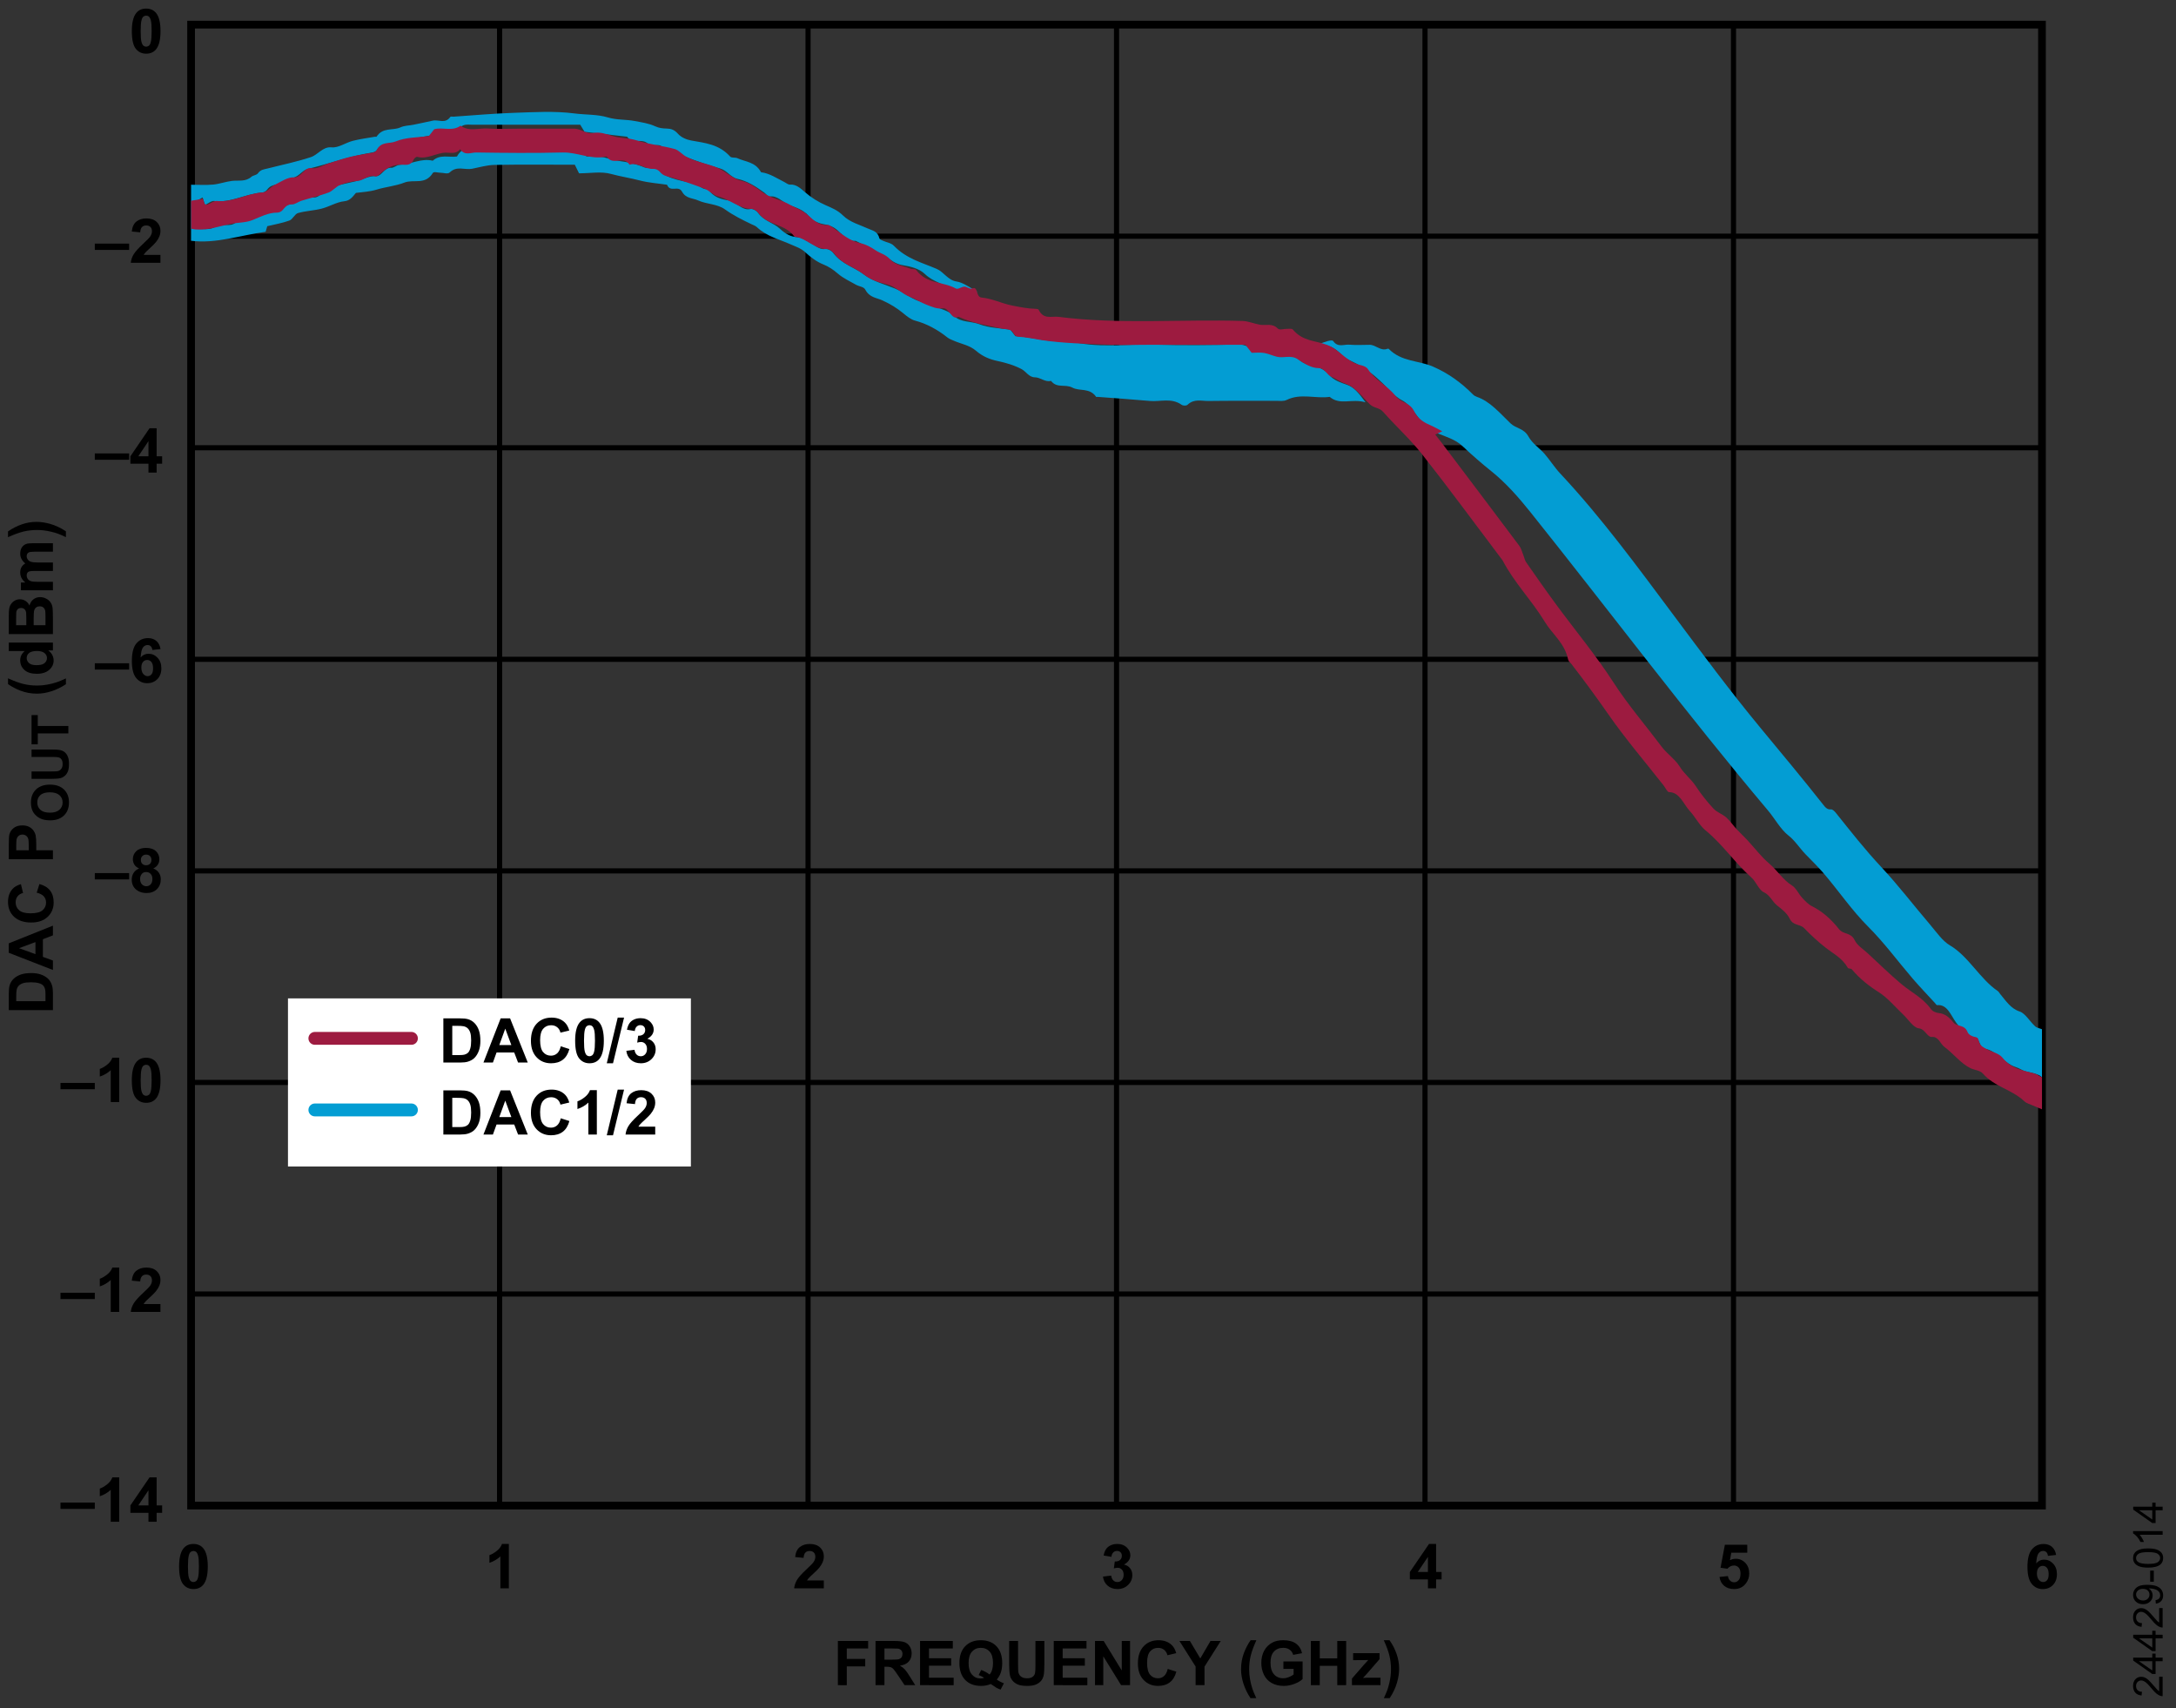 <?xml version="1.0" encoding="utf-8"?>
<!-- Generator: Adobe Illustrator 25.4.6, SVG Export Plug-In . SVG Version: 6.00 Build 0)  -->
<svg version="1.1" id="Layer_1" xmlns="http://www.w3.org/2000/svg" xmlns:xlink="http://www.w3.org/1999/xlink" x="0px" y="0px"
	 viewBox="0 0 211.619 166.116" enable-background="new 0 0 211.619 166.116" xml:space="preserve">
<rect x="0" y="0" width="211.619" height="166.116" fill="#333333" stroke="none"/>
<g>
	<path d="M14.215,0.835c0.416,0,0.741,0.148,0.976,0.445c0.279,0.352,0.419,0.935,0.419,1.749
		c0,0.812-0.141,1.396-0.422,1.752c-0.232,0.293-0.557,0.439-0.973,0.439
		c-0.418,0-0.755-0.161-1.011-0.482S12.821,3.845,12.821,3.021c0-0.809,0.141-1.391,0.422-1.746
		C13.475,0.981,13.799,0.835,14.215,0.835z M14.215,1.518c-0.1,0-0.188,0.032-0.267,0.095
		s-0.139,0.177-0.182,0.341c-0.057,0.213-0.085,0.571-0.085,1.075s0.025,0.85,0.076,1.039
		s0.115,0.314,0.192,0.376s0.166,0.094,0.265,0.094s0.188-0.032,0.267-0.095
		s0.139-0.177,0.182-0.341c0.057-0.211,0.085-0.568,0.085-1.072s-0.025-0.85-0.076-1.039
		s-0.115-0.314-0.192-0.378S14.315,1.518,14.215,1.518z"/>
</g>
<g>
	<path d="M5.883,146.719v-0.615h3.337v0.615H5.883z"/>
	<path d="M11.593,147.967h-0.823v-3.103c-0.301,0.281-0.655,0.489-1.063,0.624v-0.747
		c0.215-0.07,0.448-0.204,0.7-0.4s0.425-0.425,0.519-0.687h0.668V147.967z"/>
	<path d="M14.438,147.967v-0.864h-1.758v-0.721l1.863-2.728h0.691v2.725h0.533v0.724h-0.533v0.864H14.438z
		 M14.438,146.379v-1.468l-0.987,1.468H14.438z"/>
</g>
<g>
	<path d="M5.883,126.316v-0.615h3.337v0.615H5.883z"/>
	<path d="M11.593,127.564h-0.823v-3.103c-0.301,0.281-0.655,0.489-1.063,0.624v-0.747
		c0.215-0.07,0.448-0.204,0.7-0.4s0.425-0.425,0.519-0.687h0.668V127.564z"/>
	<path d="M15.604,126.799v0.765h-2.886c0.031-0.289,0.125-0.563,0.281-0.822s0.465-0.602,0.926-1.03
		c0.371-0.346,0.599-0.58,0.683-0.703c0.113-0.17,0.17-0.338,0.17-0.504
		c0-0.184-0.049-0.325-0.148-0.423s-0.235-0.148-0.409-0.148c-0.172,0-0.309,0.052-0.41,0.155
		s-0.16,0.275-0.176,0.516l-0.82-0.082c0.049-0.453,0.202-0.778,0.46-0.976
		s0.58-0.296,0.967-0.296c0.424,0,0.757,0.114,0.999,0.343s0.363,0.513,0.363,0.853
		c0,0.193-0.035,0.377-0.104,0.552s-0.179,0.358-0.33,0.549c-0.1,0.127-0.279,0.31-0.539,0.548
		s-0.424,0.396-0.494,0.475s-0.125,0.154-0.168,0.229H15.604z"/>
</g>
<g>
	<path d="M9.22,85.51v-0.615h3.337v0.615H9.22z"/>
	<path d="M13.53,84.441c-0.213-0.09-0.368-0.213-0.464-0.371s-0.145-0.33-0.145-0.517
		c0-0.32,0.112-0.585,0.335-0.794s0.541-0.313,0.954-0.313c0.408,0,0.725,0.104,0.951,0.313
		s0.338,0.474,0.338,0.794c0,0.199-0.052,0.376-0.155,0.532s-0.249,0.274-0.437,0.356
		c0.238,0.096,0.419,0.235,0.543,0.419s0.186,0.396,0.186,0.636c0,0.396-0.126,0.719-0.379,0.967
		s-0.589,0.372-1.009,0.372c-0.391,0-0.716-0.103-0.976-0.308c-0.307-0.242-0.46-0.574-0.46-0.996
		c0-0.232,0.058-0.446,0.173-0.64S13.282,84.546,13.53,84.441z M13.624,85.452
		c0,0.227,0.058,0.403,0.174,0.53s0.261,0.19,0.435,0.19c0.17,0,0.311-0.061,0.422-0.183
		s0.167-0.298,0.167-0.529c0-0.201-0.057-0.363-0.17-0.485s-0.257-0.183-0.431-0.183
		c-0.201,0-0.351,0.069-0.45,0.208S13.624,85.29,13.624,85.452z M13.7,83.612
		c0,0.164,0.046,0.292,0.139,0.384s0.216,0.138,0.371,0.138c0.156,0,0.281-0.046,0.375-0.139
		s0.141-0.221,0.141-0.385c0-0.154-0.046-0.278-0.139-0.371s-0.215-0.139-0.368-0.139
		c-0.158,0-0.284,0.047-0.378,0.141S13.7,83.458,13.7,83.612z"/>
</g>
<g>
	<path d="M9.22,44.705v-0.615h3.337v0.615H9.22z"/>
	<path d="M14.438,45.953v-0.864h-1.758v-0.721l1.863-2.728h0.691v2.725h0.533v0.724h-0.533v0.864H14.438z
		 M14.438,44.365v-1.468l-0.987,1.468H14.438z"/>
</g>
<g>
	<path d="M9.22,65.108v-0.615h3.337v0.615H9.22z"/>
	<path d="M15.613,63.113l-0.797,0.088c-0.02-0.164-0.07-0.285-0.152-0.363s-0.188-0.117-0.319-0.117
		c-0.174,0-0.321,0.078-0.441,0.234s-0.196,0.481-0.227,0.976c0.205-0.242,0.46-0.363,0.765-0.363
		c0.344,0,0.638,0.131,0.883,0.393s0.368,0.6,0.368,1.014c0,0.439-0.129,0.792-0.387,1.058
		s-0.589,0.398-0.993,0.398c-0.434,0-0.79-0.168-1.069-0.505s-0.419-0.889-0.419-1.657
		c0-0.787,0.146-1.354,0.437-1.702s0.669-0.521,1.134-0.521c0.326,0,0.596,0.091,0.81,0.274
		S15.554,62.765,15.613,63.113z M13.747,64.909c0,0.268,0.062,0.474,0.185,0.62
		s0.264,0.218,0.422,0.218c0.152,0,0.279-0.06,0.381-0.179s0.152-0.314,0.152-0.586
		c0-0.279-0.055-0.484-0.164-0.614s-0.246-0.195-0.41-0.195c-0.158,0-0.292,0.062-0.401,0.186
		S13.747,64.666,13.747,64.909z"/>
</g>
<g>
	<path d="M9.22,24.302v-0.615h3.337v0.615H9.22z"/>
	<path d="M15.604,24.786v0.765h-2.886c0.031-0.289,0.125-0.563,0.281-0.822s0.465-0.602,0.926-1.03
		c0.371-0.346,0.599-0.58,0.683-0.703c0.113-0.17,0.17-0.338,0.17-0.504
		c0-0.184-0.049-0.325-0.148-0.423s-0.235-0.148-0.409-0.148c-0.172,0-0.309,0.052-0.41,0.155
		s-0.16,0.275-0.176,0.516l-0.82-0.082c0.049-0.453,0.202-0.778,0.46-0.976
		s0.58-0.296,0.967-0.296c0.424,0,0.757,0.114,0.999,0.343s0.363,0.513,0.363,0.853
		c0,0.193-0.035,0.377-0.104,0.552s-0.179,0.358-0.33,0.549c-0.1,0.127-0.279,0.31-0.539,0.548
		s-0.424,0.396-0.494,0.475s-0.125,0.154-0.168,0.229H15.604z"/>
</g>
<g>
	<path d="M5.883,105.913v-0.615h3.337v0.615H5.883z"/>
	<path d="M11.593,107.161h-0.823v-3.103c-0.301,0.281-0.655,0.489-1.063,0.624v-0.747
		c0.215-0.07,0.448-0.204,0.7-0.4s0.425-0.425,0.519-0.687h0.668V107.161z"/>
	<path d="M14.215,102.849c0.416,0,0.741,0.148,0.976,0.445c0.279,0.352,0.419,0.935,0.419,1.749
		c0,0.812-0.141,1.396-0.422,1.752c-0.232,0.293-0.557,0.439-0.973,0.439
		c-0.418,0-0.755-0.161-1.011-0.482s-0.384-0.894-0.384-1.718c0-0.809,0.141-1.391,0.422-1.746
		C13.475,102.995,13.799,102.849,14.215,102.849z M14.215,103.531c-0.1,0-0.188,0.032-0.267,0.095
		s-0.139,0.177-0.182,0.341c-0.057,0.213-0.085,0.571-0.085,1.075s0.025,0.85,0.076,1.039
		s0.115,0.314,0.192,0.376s0.166,0.094,0.265,0.094s0.188-0.032,0.267-0.095
		s0.139-0.177,0.182-0.341c0.057-0.211,0.085-0.568,0.085-1.072s-0.025-0.85-0.076-1.039
		s-0.115-0.314-0.192-0.378S14.315,103.531,14.215,103.531z"/>
</g>
<g>
	<path d="M18.812,150.127c0.416,0,0.741,0.148,0.976,0.445c0.279,0.352,0.419,0.935,0.419,1.749
		c0,0.812-0.141,1.396-0.422,1.752c-0.232,0.293-0.557,0.439-0.973,0.439
		c-0.418,0-0.755-0.161-1.011-0.482s-0.384-0.894-0.384-1.718c0-0.809,0.141-1.391,0.422-1.746
		C18.072,150.274,18.396,150.127,18.812,150.127z M18.812,150.81c-0.1,0-0.188,0.032-0.267,0.095
		s-0.139,0.177-0.182,0.341c-0.057,0.213-0.085,0.571-0.085,1.075s0.025,0.85,0.076,1.039
		s0.115,0.314,0.192,0.376s0.166,0.094,0.265,0.094s0.188-0.032,0.267-0.095
		s0.139-0.177,0.182-0.341c0.057-0.211,0.085-0.568,0.085-1.072s-0.025-0.85-0.076-1.039
		s-0.115-0.314-0.192-0.378S18.912,150.81,18.812,150.81z"/>
</g>
<g>
	<path d="M199.96,151.197l-0.797,0.088c-0.02-0.164-0.07-0.285-0.152-0.363
		s-0.188-0.117-0.319-0.117c-0.174,0-0.321,0.078-0.441,0.234s-0.196,0.481-0.227,0.976
		c0.205-0.242,0.46-0.363,0.765-0.363c0.344,0,0.638,0.131,0.883,0.393s0.368,0.6,0.368,1.014
		c0,0.439-0.129,0.792-0.387,1.058s-0.589,0.398-0.993,0.398c-0.434,0-0.79-0.168-1.069-0.505
		s-0.419-0.889-0.419-1.657c0-0.787,0.146-1.354,0.437-1.702s0.669-0.521,1.134-0.521
		c0.326,0,0.596,0.091,0.81,0.274S199.901,150.849,199.96,151.197z M198.094,152.993
		c0,0.268,0.062,0.474,0.185,0.62s0.264,0.218,0.422,0.218c0.152,0,0.279-0.06,0.381-0.179
		s0.152-0.314,0.152-0.586c0-0.279-0.055-0.484-0.164-0.614s-0.246-0.195-0.41-0.195
		c-0.158,0-0.292,0.062-0.401,0.186S198.094,152.75,198.094,152.993z"/>
</g>
<g>
	<path d="M138.868,154.44v-0.864h-1.758v-0.721l1.863-2.728h0.691v2.725h0.533v0.724h-0.533v0.864
		H138.868z M138.868,152.852v-1.468l-0.987,1.468H138.868z"/>
</g>
<g>
	<path d="M80.118,153.675v0.765h-2.886c0.031-0.289,0.125-0.563,0.281-0.822s0.465-0.602,0.926-1.03
		c0.371-0.346,0.599-0.58,0.683-0.703c0.113-0.17,0.17-0.338,0.17-0.504
		c0-0.184-0.049-0.325-0.148-0.423s-0.235-0.148-0.409-0.148c-0.172,0-0.309,0.052-0.41,0.155
		s-0.16,0.275-0.176,0.516l-0.82-0.082c0.049-0.453,0.202-0.778,0.46-0.976
		s0.58-0.296,0.967-0.296c0.424,0,0.757,0.114,0.999,0.343s0.363,0.513,0.363,0.853
		c0,0.193-0.035,0.377-0.104,0.552s-0.179,0.358-0.33,0.549c-0.1,0.127-0.279,0.31-0.539,0.548
		s-0.424,0.396-0.494,0.475s-0.125,0.154-0.168,0.229H80.118z"/>
</g>
<g>
	<path d="M167.224,153.335l0.82-0.085c0.023,0.186,0.093,0.333,0.208,0.441s0.248,0.163,0.398,0.163
		c0.172,0,0.317-0.07,0.437-0.209s0.179-0.35,0.179-0.631c0-0.264-0.059-0.461-0.177-0.593
		s-0.272-0.198-0.461-0.198c-0.236,0-0.448,0.104-0.636,0.313l-0.668-0.097l0.422-2.235h2.177v0.771
		h-1.553l-0.129,0.729c0.184-0.092,0.371-0.138,0.562-0.138c0.365,0,0.675,0.133,0.929,0.398
		s0.381,0.61,0.381,1.034c0,0.354-0.103,0.669-0.308,0.946c-0.279,0.379-0.667,0.568-1.163,0.568
		c-0.396,0-0.72-0.106-0.97-0.319S167.273,153.695,167.224,153.335z"/>
</g>
<g>
	<path d="M107.267,153.3l0.797-0.097c0.025,0.203,0.094,0.358,0.205,0.466s0.246,0.161,0.404,0.161
		c0.17,0,0.313-0.064,0.429-0.193s0.174-0.303,0.174-0.521c0-0.207-0.056-0.371-0.167-0.492
		s-0.247-0.182-0.407-0.182c-0.105,0-0.231,0.021-0.378,0.062l0.091-0.671
		c0.223,0.006,0.393-0.042,0.51-0.145s0.176-0.239,0.176-0.409c0-0.145-0.043-0.26-0.129-0.346
		s-0.2-0.129-0.343-0.129c-0.141,0-0.261,0.049-0.36,0.146s-0.16,0.24-0.182,0.428l-0.759-0.129
		c0.053-0.26,0.132-0.467,0.239-0.623s0.255-0.277,0.445-0.366s0.404-0.133,0.64-0.133
		c0.404,0,0.729,0.129,0.973,0.387c0.201,0.211,0.302,0.449,0.302,0.715
		c0,0.377-0.206,0.678-0.618,0.902c0.246,0.053,0.443,0.171,0.59,0.354s0.221,0.405,0.221,0.665
		c0,0.377-0.138,0.698-0.413,0.964s-0.618,0.398-1.028,0.398c-0.389,0-0.711-0.112-0.967-0.335
		S107.308,153.662,107.267,153.3z"/>
</g>
<g>
	<path d="M49.485,154.44h-0.823v-3.103c-0.301,0.281-0.655,0.489-1.063,0.624v-0.747
		c0.215-0.07,0.448-0.204,0.7-0.4s0.425-0.425,0.519-0.687h0.668V154.44z"/>
</g>
<g>
	<rect x="18.711" y="159.561" fill="none" width="179.996" height="6.383"/>
	<path d="M81.485,163.857v-4.295h2.944v0.727h-2.077v1.017h1.793v0.727h-1.793v1.825H81.485z"/>
	<path d="M85.147,163.857v-4.295h1.825c0.459,0,0.792,0.039,1,0.116s0.375,0.214,0.5,0.412
		s0.188,0.423,0.188,0.677c0,0.322-0.095,0.588-0.284,0.798s-0.473,0.342-0.85,0.397
		c0.188,0.109,0.342,0.229,0.464,0.36s0.287,0.363,0.494,0.697l0.524,0.838h-1.037l-0.627-0.935
		c-0.223-0.334-0.375-0.544-0.457-0.631s-0.169-0.146-0.261-0.179s-0.237-0.048-0.437-0.048h-0.176
		v1.793H85.147z M86.015,161.379h0.642c0.416,0,0.676-0.018,0.779-0.053s0.185-0.096,0.243-0.182
		s0.088-0.193,0.088-0.322c0-0.145-0.039-0.261-0.116-0.35s-0.186-0.145-0.327-0.168
		c-0.07-0.01-0.281-0.015-0.633-0.015h-0.677V161.379z"/>
	<path d="M89.478,163.857v-4.295h3.185v0.727h-2.317v0.952h2.156v0.724h-2.156v1.169h2.399v0.724
		H89.478z"/>
	<path d="M96.937,163.312c0.213,0.152,0.444,0.273,0.694,0.363l-0.319,0.612
		c-0.131-0.039-0.259-0.093-0.384-0.161c-0.027-0.014-0.22-0.141-0.577-0.381
		c-0.281,0.123-0.593,0.185-0.935,0.185c-0.66,0-1.177-0.194-1.551-0.583s-0.561-0.935-0.561-1.638
		c0-0.701,0.188-1.247,0.562-1.636s0.884-0.584,1.526-0.584c0.637,0,1.142,0.195,1.515,0.584
		s0.56,0.935,0.56,1.636c0,0.371-0.052,0.697-0.155,0.979
		C97.233,162.903,97.108,163.111,96.937,163.312z M96.239,162.823c0.111-0.131,0.195-0.289,0.25-0.475
		s0.084-0.398,0.084-0.639c0-0.496-0.109-0.867-0.328-1.112s-0.505-0.368-0.858-0.368
		s-0.64,0.123-0.86,0.369s-0.33,0.616-0.33,1.11c0,0.502,0.11,0.877,0.33,1.126
		s0.498,0.374,0.834,0.374c0.125,0,0.243-0.021,0.354-0.062c-0.176-0.115-0.354-0.205-0.536-0.27
		l0.243-0.495C95.707,162.481,95.979,162.628,96.239,162.823z"/>
	<path d="M98.141,159.562h0.867v2.326c0,0.369,0.011,0.608,0.032,0.718
		c0.037,0.176,0.125,0.317,0.265,0.423s0.331,0.16,0.573,0.16c0.246,0,0.432-0.05,0.557-0.151
		s0.2-0.224,0.226-0.371s0.038-0.39,0.038-0.729v-2.376h0.867v2.256
		c0,0.516-0.023,0.88-0.07,1.093s-0.133,0.393-0.259,0.539s-0.294,0.263-0.505,0.35
		s-0.486,0.13-0.826,0.13c-0.41,0-0.721-0.047-0.933-0.142s-0.379-0.218-0.502-0.369
		s-0.204-0.31-0.243-0.476c-0.057-0.246-0.085-0.609-0.085-1.09V159.562z"/>
	<path d="M102.479,163.857v-4.295h3.185v0.727h-2.317v0.952h2.156v0.724h-2.156v1.169h2.399v0.724
		H102.479z"/>
	<path d="M106.49,163.857v-4.295h0.844l1.758,2.868v-2.868h0.806v4.295h-0.87l-1.731-2.801v2.801
		H106.49z"/>
	<path d="M113.562,162.278l0.841,0.267c-0.129,0.469-0.343,0.817-0.643,1.044s-0.68,0.341-1.141,0.341
		c-0.57,0-1.039-0.195-1.406-0.584s-0.551-0.922-0.551-1.598c0-0.715,0.185-1.27,0.554-1.666
		s0.854-0.593,1.456-0.593c0.525,0,0.952,0.155,1.28,0.466c0.195,0.184,0.342,0.447,0.439,0.791
		l-0.858,0.205c-0.051-0.223-0.157-0.398-0.318-0.527s-0.357-0.193-0.587-0.193
		c-0.318,0-0.577,0.114-0.775,0.343s-0.297,0.599-0.297,1.11c0,0.543,0.098,0.93,0.293,1.16
		s0.449,0.346,0.762,0.346c0.23,0,0.429-0.073,0.595-0.22S113.49,162.593,113.562,162.278z"/>
	<path d="M116.275,163.857v-1.808l-1.573-2.487h1.017l1.011,1.699l0.99-1.699h0.999l-1.579,2.493v1.802
		H116.275z"/>
	<path d="M122.176,165.12h-0.565c-0.299-0.451-0.526-0.92-0.683-1.406s-0.234-0.957-0.234-1.412
		c0-0.564,0.097-1.099,0.29-1.603c0.168-0.438,0.381-0.841,0.639-1.21h0.562
		c-0.268,0.592-0.452,1.095-0.552,1.51s-0.151,0.855-0.151,1.32c0,0.32,0.03,0.648,0.089,0.984
		s0.141,0.655,0.245,0.958C121.884,164.461,122.004,164.747,122.176,165.12z"/>
	<path d="M124.812,162.278v-0.724h1.869v1.711c-0.182,0.176-0.445,0.331-0.79,0.464
		s-0.694,0.201-1.047,0.201c-0.449,0-0.841-0.094-1.175-0.283s-0.585-0.458-0.753-0.809
		s-0.252-0.732-0.252-1.144c0-0.447,0.094-0.845,0.281-1.192s0.462-0.614,0.823-0.8
		c0.275-0.143,0.618-0.214,1.028-0.214c0.533,0,0.95,0.112,1.25,0.335s0.493,0.533,0.579,0.927
		l-0.861,0.161c-0.061-0.211-0.174-0.377-0.341-0.5s-0.375-0.183-0.625-0.183
		c-0.379,0-0.68,0.12-0.904,0.36s-0.335,0.597-0.335,1.069c0,0.51,0.113,0.892,0.34,1.147
		s0.523,0.382,0.891,0.382c0.182,0,0.364-0.036,0.546-0.107s0.339-0.158,0.47-0.259v-0.545H124.812z"
		/>
	<path d="M127.484,163.857v-4.295h0.867v1.69h1.699v-1.69h0.867v4.295h-0.867v-1.878h-1.699v1.878
		H127.484z"/>
	<path d="M131.478,163.857v-0.642l1.166-1.339c0.191-0.219,0.333-0.374,0.425-0.466
		c-0.096,0.006-0.222,0.01-0.378,0.012l-1.099,0.006v-0.683h2.572v0.583l-1.189,1.371l-0.419,0.454
		c0.229-0.014,0.37-0.021,0.425-0.021h1.274v0.724H131.478z"/>
	<path d="M134.58,165.12c0.162-0.348,0.276-0.614,0.343-0.8s0.128-0.399,0.185-0.642
		s0.099-0.472,0.126-0.69s0.041-0.441,0.041-0.669c0-0.465-0.05-0.905-0.149-1.32
		s-0.283-0.918-0.551-1.51h0.56c0.295,0.42,0.524,0.865,0.687,1.336s0.245,0.948,0.245,1.433
		c0,0.408-0.064,0.846-0.193,1.312c-0.146,0.523-0.388,1.04-0.724,1.55H134.58z"/>
</g>
<g>
	<rect x="18.584" y="2.395" fill="none" stroke="#000000" stroke-width="0.75" width="180" height="144"/>
	<line fill="none" stroke="#000000" stroke-width="0.5" x1="18.584" y1="22.966" x2="198.584" y2="22.966"/>
	<line fill="none" stroke="#000000" stroke-width="0.5" x1="18.584" y1="43.538" x2="198.584" y2="43.538"/>
	<line fill="none" stroke="#000000" stroke-width="0.5" x1="18.584" y1="64.109" x2="198.584" y2="64.109"/>
	<line fill="none" stroke="#000000" stroke-width="0.5" x1="18.584" y1="84.681" x2="198.584" y2="84.681"/>
	<line fill="none" stroke="#000000" stroke-width="0.5" x1="18.584" y1="105.252" x2="198.584" y2="105.252"/>
	<line fill="none" stroke="#000000" stroke-width="0.5" x1="18.584" y1="125.824" x2="198.584" y2="125.824"/>
	<line fill="none" stroke="#000000" stroke-width="0.5" x1="168.584" y1="146.395" x2="168.584" y2="2.395"/>
	<line fill="none" stroke="#000000" stroke-width="0.5" x1="138.584" y1="146.395" x2="138.584" y2="2.395"/>
	<line fill="none" stroke="#000000" stroke-width="0.5" x1="108.584" y1="146.395" x2="108.584" y2="2.395"/>
	<line fill="none" stroke="#000000" stroke-width="0.5" x1="78.584" y1="146.395" x2="78.584" y2="2.395"/>
	<line fill="none" stroke="#000000" stroke-width="0.5" x1="48.584" y1="146.395" x2="48.584" y2="2.395"/>
</g>
<g>
	<rect x="28.006" y="97.079" fill="#FFFFFF" width="39.184" height="16.346"/>
	<g>
		<path d="M43.117,99.021h1.585c0.357,0,0.63,0.027,0.817,0.082c0.252,0.074,0.468,0.206,0.647,0.396
			s0.316,0.421,0.41,0.696s0.141,0.613,0.141,1.015c0,0.354-0.044,0.658-0.132,0.914
			c-0.107,0.312-0.261,0.565-0.46,0.759c-0.15,0.146-0.354,0.261-0.609,0.343
			c-0.191,0.061-0.447,0.091-0.768,0.091H43.117V99.021z M43.984,99.748v2.845h0.647
			c0.242,0,0.417-0.014,0.524-0.041c0.141-0.035,0.257-0.095,0.35-0.179s0.168-0.222,0.227-0.415
			s0.088-0.455,0.088-0.787s-0.029-0.587-0.088-0.765s-0.141-0.316-0.246-0.416
			s-0.239-0.167-0.401-0.202c-0.121-0.027-0.358-0.041-0.712-0.041H43.984z"/>
		<path d="M51.326,103.316h-0.943l-0.375-0.976h-1.717l-0.354,0.976h-0.92l1.673-4.295h0.917
			L51.326,103.316z M49.729,101.617l-0.592-1.594l-0.58,1.594H49.729z"/>
		<path d="M54.534,101.737l0.841,0.267c-0.129,0.469-0.343,0.817-0.643,1.044s-0.68,0.341-1.141,0.341
			c-0.57,0-1.039-0.195-1.406-0.584s-0.551-0.922-0.551-1.598c0-0.715,0.185-1.27,0.554-1.666
			s0.854-0.593,1.456-0.593c0.525,0,0.952,0.155,1.28,0.466c0.195,0.184,0.342,0.447,0.439,0.791
			l-0.858,0.205c-0.051-0.223-0.157-0.398-0.318-0.527s-0.357-0.193-0.587-0.193
			c-0.318,0-0.577,0.114-0.775,0.343s-0.297,0.599-0.297,1.11c0,0.543,0.098,0.93,0.293,1.16
			s0.449,0.346,0.762,0.346c0.23,0,0.429-0.073,0.595-0.22S54.461,102.051,54.534,101.737z"/>
		<path d="M57.329,99.003c0.416,0,0.741,0.148,0.976,0.445c0.279,0.352,0.419,0.935,0.419,1.749
			c0,0.812-0.141,1.396-0.422,1.752c-0.232,0.293-0.557,0.439-0.973,0.439
			c-0.418,0-0.755-0.161-1.011-0.482s-0.384-0.894-0.384-1.718c0-0.809,0.141-1.391,0.422-1.746
			C56.588,99.15,56.913,99.003,57.329,99.003z M57.329,99.686c-0.1,0-0.188,0.032-0.267,0.095
			s-0.139,0.177-0.182,0.341c-0.057,0.213-0.085,0.571-0.085,1.075s0.025,0.85,0.076,1.039
			s0.115,0.314,0.192,0.376s0.166,0.094,0.265,0.094s0.188-0.032,0.267-0.095
			s0.139-0.177,0.182-0.341c0.057-0.211,0.085-0.568,0.085-1.072s-0.025-0.85-0.076-1.039
			s-0.115-0.314-0.192-0.378S57.428,99.686,57.329,99.686z"/>
		<path d="M59.01,103.389l1.063-4.441h0.618l-1.075,4.441H59.01z"/>
		<path d="M60.912,102.176l0.797-0.097c0.025,0.203,0.094,0.358,0.205,0.466s0.246,0.161,0.404,0.161
			c0.17,0,0.313-0.064,0.429-0.193s0.174-0.303,0.174-0.521c0-0.207-0.056-0.371-0.167-0.492
			s-0.247-0.182-0.407-0.182c-0.105,0-0.231,0.021-0.378,0.062l0.091-0.671
			c0.223,0.006,0.393-0.042,0.51-0.145s0.176-0.239,0.176-0.409c0-0.145-0.043-0.26-0.129-0.346
			s-0.2-0.129-0.343-0.129c-0.141,0-0.261,0.049-0.36,0.146s-0.16,0.24-0.182,0.428l-0.759-0.129
			c0.053-0.26,0.132-0.467,0.239-0.623s0.255-0.277,0.445-0.366s0.404-0.133,0.64-0.133
			c0.404,0,0.729,0.129,0.973,0.387c0.201,0.211,0.302,0.449,0.302,0.715
			c0,0.377-0.206,0.678-0.618,0.902c0.246,0.053,0.443,0.171,0.59,0.354s0.221,0.405,0.221,0.665
			c0,0.377-0.138,0.698-0.413,0.964s-0.618,0.398-1.028,0.398c-0.389,0-0.711-0.112-0.967-0.335
			S60.953,102.538,60.912,102.176z"/>
		<path d="M43.117,106.021h1.585c0.357,0,0.63,0.027,0.817,0.082c0.252,0.074,0.468,0.206,0.647,0.396
			s0.316,0.421,0.41,0.696s0.141,0.613,0.141,1.015c0,0.354-0.044,0.658-0.132,0.914
			c-0.107,0.312-0.261,0.565-0.46,0.759c-0.15,0.146-0.354,0.261-0.609,0.343
			c-0.191,0.061-0.447,0.091-0.768,0.091H43.117V106.021z M43.984,106.748v2.845h0.647
			c0.242,0,0.417-0.014,0.524-0.041c0.141-0.035,0.257-0.095,0.35-0.179s0.168-0.222,0.227-0.415
			s0.088-0.455,0.088-0.787s-0.029-0.587-0.088-0.765s-0.141-0.316-0.246-0.416
			s-0.239-0.167-0.401-0.202c-0.121-0.027-0.358-0.041-0.712-0.041H43.984z"/>
		<path d="M51.326,110.316h-0.943l-0.375-0.976h-1.717l-0.354,0.976h-0.92l1.673-4.295h0.917
			L51.326,110.316z M49.729,108.617l-0.592-1.594l-0.58,1.594H49.729z"/>
		<path d="M54.534,108.737l0.841,0.267c-0.129,0.469-0.343,0.817-0.643,1.044s-0.68,0.341-1.141,0.341
			c-0.57,0-1.039-0.195-1.406-0.584s-0.551-0.922-0.551-1.598c0-0.715,0.185-1.27,0.554-1.666
			s0.854-0.593,1.456-0.593c0.525,0,0.952,0.155,1.28,0.466c0.195,0.184,0.342,0.447,0.439,0.791
			l-0.858,0.205c-0.051-0.223-0.157-0.398-0.318-0.527s-0.357-0.193-0.587-0.193
			c-0.318,0-0.577,0.114-0.775,0.343s-0.297,0.599-0.297,1.11c0,0.543,0.098,0.93,0.293,1.16
			s0.449,0.346,0.762,0.346c0.23,0,0.429-0.073,0.595-0.22S54.461,109.051,54.534,108.737z"/>
		<path d="M58.043,110.316h-0.823v-3.103c-0.301,0.281-0.655,0.489-1.063,0.624v-0.747
			c0.215-0.07,0.448-0.204,0.7-0.4s0.425-0.425,0.519-0.687h0.668V110.316z"/>
		<path d="M59.01,110.389l1.063-4.441h0.618l-1.075,4.441H59.01z"/>
		<path d="M63.721,109.551v0.765h-2.886c0.031-0.289,0.125-0.563,0.281-0.822s0.465-0.602,0.926-1.03
			c0.371-0.346,0.599-0.58,0.683-0.703c0.113-0.17,0.17-0.338,0.17-0.504
			c0-0.184-0.049-0.325-0.148-0.423s-0.235-0.148-0.409-0.148c-0.172,0-0.309,0.052-0.41,0.155
			s-0.16,0.275-0.176,0.516l-0.82-0.082c0.049-0.453,0.202-0.778,0.46-0.976
			s0.58-0.296,0.967-0.296c0.424,0,0.757,0.114,0.999,0.343s0.363,0.513,0.363,0.853
			c0,0.193-0.035,0.377-0.104,0.552s-0.179,0.358-0.33,0.549c-0.1,0.127-0.279,0.31-0.539,0.548
			s-0.424,0.396-0.494,0.475s-0.125,0.154-0.168,0.229H63.721z"/>
	</g>
	
		<line fill="none" stroke="#9D1B40" stroke-width="1.25" stroke-linecap="round" stroke-linejoin="round" x1="30.621" y1="100.966" x2="40.012" y2="100.966"/>
	
		<line fill="none" stroke="#039DD3" stroke-width="1.25" stroke-linecap="round" stroke-linejoin="round" x1="30.621" y1="107.925" x2="40.012" y2="107.925"/>
</g>
<g>
	<rect x="0.852" y="2.689" fill="none" width="6.573" height="143.706"/>
	<path d="M0.853,98.217v-1.585c0-0.357,0.027-0.63,0.082-0.817c0.074-0.252,0.206-0.468,0.396-0.647
		s0.421-0.316,0.696-0.41s0.613-0.141,1.015-0.141c0.354,0,0.658,0.044,0.914,0.132
		c0.312,0.107,0.565,0.261,0.759,0.46c0.146,0.15,0.261,0.354,0.343,0.609
		c0.061,0.191,0.091,0.447,0.091,0.768v1.632H0.853z M1.579,97.35h2.845v-0.647
		c0-0.242-0.014-0.417-0.041-0.524c-0.035-0.141-0.095-0.257-0.179-0.35s-0.222-0.168-0.415-0.227
		s-0.455-0.088-0.787-0.088s-0.587,0.029-0.765,0.088s-0.316,0.141-0.416,0.246
		s-0.167,0.239-0.202,0.401c-0.027,0.121-0.041,0.358-0.041,0.712V97.35z"/>
	<path d="M5.147,90.008v0.943l-0.976,0.375v1.717l0.976,0.354v0.92l-4.295-1.673v-0.917L5.147,90.008z
		 M3.448,91.605l-1.594,0.592l1.594,0.58V91.605z"/>
	<path d="M3.568,86.8l0.267-0.841c0.469,0.129,0.817,0.343,1.044,0.643s0.341,0.68,0.341,1.141
		c0,0.57-0.195,1.039-0.584,1.406s-0.922,0.551-1.598,0.551c-0.715,0-1.27-0.185-1.666-0.554
		S0.779,88.292,0.779,87.691c0-0.525,0.155-0.952,0.466-1.28c0.184-0.195,0.447-0.342,0.791-0.439
		l0.205,0.858c-0.223,0.051-0.398,0.157-0.527,0.318s-0.193,0.357-0.193,0.587
		c0,0.318,0.114,0.577,0.343,0.775s0.599,0.297,1.11,0.297c0.543,0,0.93-0.098,1.16-0.293
		s0.346-0.449,0.346-0.762c0-0.23-0.073-0.429-0.22-0.595S3.883,86.873,3.568,86.8z"/>
	<path d="M5.147,83.548H0.853v-1.392c0-0.527,0.021-0.871,0.064-1.031
		c0.064-0.246,0.205-0.452,0.42-0.618s0.495-0.249,0.836-0.249c0.264,0,0.485,0.048,0.665,0.144
		s0.321,0.217,0.423,0.365s0.17,0.297,0.204,0.45c0.041,0.207,0.062,0.507,0.062,0.899v0.565
		h1.62V83.548z M1.579,82.681h1.219v-0.475c0-0.342-0.022-0.57-0.067-0.686s-0.115-0.206-0.211-0.271
		s-0.207-0.098-0.334-0.098c-0.156,0-0.285,0.046-0.387,0.138s-0.165,0.208-0.19,0.349
		c-0.02,0.104-0.029,0.312-0.029,0.624V82.681z"/>
	<path d="M4.88,79.766c-0.365,0-0.67-0.055-0.918-0.164c-0.182-0.082-0.346-0.192-0.491-0.333
		c-0.145-0.141-0.252-0.295-0.322-0.463c-0.094-0.223-0.142-0.48-0.142-0.771
		c0-0.527,0.164-0.949,0.491-1.266c0.327-0.317,0.782-0.475,1.365-0.475
		c0.578,0,1.03,0.157,1.356,0.471C6.545,77.079,6.708,77.499,6.708,78.025
		c0,0.532-0.163,0.956-0.487,1.27C5.896,79.608,5.45,79.766,4.88,79.766z M4.855,79.021
		c0.405,0,0.712-0.094,0.922-0.281c0.209-0.187,0.313-0.425,0.313-0.713S5.987,77.503,5.779,77.318
		c-0.207-0.185-0.519-0.277-0.934-0.277c-0.41,0-0.716,0.09-0.918,0.27
		C3.726,77.491,3.625,77.729,3.625,78.027s0.102,0.538,0.307,0.72C4.136,78.93,4.444,79.021,4.855,79.021
		z"/>
	<path d="M3.068,75.735v-0.723h1.938c0.308,0,0.507-0.009,0.598-0.027
		c0.146-0.031,0.264-0.104,0.353-0.221c0.088-0.117,0.133-0.276,0.133-0.478
		c0-0.205-0.042-0.36-0.126-0.464c-0.084-0.104-0.187-0.167-0.309-0.188s-0.325-0.032-0.608-0.032
		H3.068v-0.723h1.88c0.43,0,0.733,0.02,0.911,0.059s0.327,0.111,0.449,0.216
		c0.122,0.105,0.219,0.246,0.291,0.421c0.073,0.176,0.109,0.405,0.109,0.688
		c0,0.342-0.04,0.601-0.119,0.778c-0.079,0.176-0.181,0.316-0.308,0.418
		c-0.126,0.103-0.258,0.17-0.396,0.203c-0.205,0.047-0.508,0.071-0.908,0.071H3.068z"/>
	<path d="M6.647,71.313H3.674v1.062H3.068v-2.844h0.605v1.06h2.974V71.313z"/>
	<path d="M6.41,65.966v0.565c-0.451,0.299-0.92,0.526-1.406,0.683s-0.957,0.234-1.412,0.234
		c-0.564,0-1.099-0.097-1.603-0.29c-0.438-0.168-0.841-0.381-1.21-0.639v-0.562
		c0.592,0.268,1.095,0.452,1.51,0.552s0.855,0.151,1.32,0.151c0.32,0,0.648-0.03,0.984-0.089
		s0.655-0.141,0.958-0.245C5.751,66.258,6.037,66.138,6.41,65.966z"/>
	<path d="M5.147,62.479v0.765H4.69c0.178,0.127,0.31,0.277,0.397,0.45s0.13,0.347,0.13,0.523
		c0,0.357-0.144,0.664-0.432,0.918s-0.69,0.382-1.206,0.382c-0.527,0-0.928-0.124-1.203-0.372
		s-0.412-0.562-0.412-0.94c0-0.348,0.145-0.648,0.434-0.902H0.853v-0.823H5.147z M3.524,64.677
		c0.332,0,0.572-0.046,0.721-0.138c0.215-0.133,0.322-0.318,0.322-0.557
		c0-0.189-0.081-0.351-0.242-0.483S3.924,63.3,3.604,63.3c-0.357,0-0.615,0.064-0.772,0.193
		S2.596,63.787,2.596,63.988c0,0.195,0.078,0.359,0.233,0.491S3.216,64.677,3.524,64.677z"/>
	<path d="M0.853,61.659v-1.717c0-0.34,0.014-0.593,0.042-0.76s0.087-0.316,0.177-0.448
		s0.209-0.242,0.359-0.33s0.317-0.132,0.502-0.132c0.201,0,0.386,0.054,0.554,0.163
		s0.294,0.255,0.378,0.441c0.076-0.262,0.206-0.463,0.39-0.604s0.399-0.211,0.647-0.211
		c0.195,0,0.385,0.045,0.57,0.136s0.332,0.215,0.442,0.372s0.178,0.351,0.204,0.582
		c0.016,0.145,0.025,0.493,0.029,1.046v1.462H0.853z M1.567,60.792h0.993v-0.568
		c0-0.338-0.005-0.548-0.015-0.63c-0.018-0.148-0.069-0.265-0.154-0.35s-0.197-0.127-0.335-0.127
		c-0.133,0-0.241,0.037-0.324,0.11s-0.133,0.182-0.151,0.327c-0.01,0.086-0.015,0.333-0.015,0.741
		V60.792z M3.275,60.792h1.148v-0.803c0-0.312-0.009-0.511-0.026-0.595
		c-0.023-0.129-0.081-0.234-0.171-0.315s-0.212-0.122-0.365-0.122c-0.129,0-0.238,0.031-0.328,0.094
		s-0.155,0.153-0.196,0.271s-0.062,0.375-0.062,0.769V60.792z"/>
	<path d="M2.036,57.396V56.638h0.425c-0.33-0.271-0.495-0.595-0.495-0.97
		c0-0.199,0.041-0.372,0.123-0.519s0.206-0.267,0.372-0.36c-0.166-0.137-0.29-0.284-0.372-0.442
		s-0.123-0.327-0.123-0.507c0-0.229,0.046-0.422,0.139-0.58s0.229-0.276,0.409-0.354
		c0.133-0.057,0.348-0.085,0.645-0.085h1.989v0.823H3.369c-0.309,0-0.508,0.028-0.598,0.085
		C2.654,53.805,2.596,53.922,2.596,54.08c0,0.115,0.035,0.224,0.105,0.325s0.173,0.175,0.309,0.22
		s0.35,0.067,0.643,0.067h1.494v0.823H3.442c-0.303,0-0.498,0.015-0.586,0.044
		s-0.153,0.075-0.196,0.136S2.596,55.841,2.596,55.946c0,0.127,0.034,0.241,0.103,0.343
		s0.167,0.174,0.296,0.218s0.343,0.066,0.642,0.066h1.512v0.823H2.036z"/>
	<path d="M6.41,52.229c-0.348-0.162-0.614-0.276-0.8-0.343s-0.399-0.128-0.642-0.185
		s-0.472-0.099-0.69-0.126s-0.441-0.041-0.669-0.041c-0.465,0-0.905,0.05-1.32,0.149
		s-0.918,0.283-1.51,0.551V51.675c0.42-0.295,0.865-0.524,1.336-0.687s0.948-0.245,1.433-0.245
		c0.408,0,0.846,0.064,1.312,0.193c0.523,0.146,1.04,0.388,1.55,0.724V52.229z"/>
</g>
<g>
	<g>
		<path fill="#039DD3" d="M198.584,104.752c-0.613-0.54-1.388-0.384-2.041-0.771
			c-0.297-0.176-0.636-0.236-0.938-0.403c-0.907-0.502-1.614-1.509-2.692-1.622
			c-0.22-0.023-0.401-0.635-0.639-1.041c-0.953-0.104-1.234-0.43-2.012-1.45
			c-0.525-0.689-0.864-1.833-1.872-1.73c-0.071,0.007-0.154-0.143-0.228-0.224
			c-0.714-0.779-1.444-1.535-2.138-2.342c-1.445-1.68-2.791-3.518-4.327-5.048
			c-1.598-1.592-2.907-3.534-4.391-5.256c-0.544-0.631-1.133-1.202-1.706-1.792
			c-0.573-0.591-1.02-1.325-1.683-1.843c-0.76-0.594-1.303-1.623-1.973-2.418
			c-7.917-9.391-15.386-19.358-23.102-29.007c-1.157-1.447-2.396-2.85-3.759-3.946
			c-0.984-0.79-1.926-1.606-2.859-2.486c-0.693-0.654-1.629-0.911-2.477-1.265
			c-0.517-0.216-0.952-0.531-1.369-0.971c-0.682-0.718-1.117-1.736-2.027-2.209
			c-0.783-0.406-1.425-1.25-2.133-1.894c-0.273-0.249-0.546-0.504-0.836-0.717
			c-0.409-0.3-0.828-0.579-1.255-0.837c-0.552-0.334-1.201-0.507-1.654-0.987
			c-0.636-0.675-1.303-1.034-2.295-0.985c0.627-0.279,1.361-0.509,1.469-0.353
			c0.461,0.665,1.043,0.317,1.567,0.361c0.659,0.055,1.323,0.017,1.985,0.012
			c0.589-0.005,1.084,0.638,1.707,0.393c0.046-0.018,0.118-0.03,0.15,0.002
			c1.258,1.278,2.891,1.104,4.321,1.731c1.45,0.635,2.695,1.518,3.864,2.696
			c0.108,0.109,0.246,0.19,0.38,0.235c1.292,0.438,2.257,1.601,3.272,2.574
			c0.555,0.532,1.301,0.468,1.755,1.291c0.38,0.688,1.056,1.101,1.565,1.686
			c0.528,0.608,0.979,1.329,1.523,1.909c3.969,4.236,7.503,9.054,11.055,13.816
			c2.752,3.688,5.499,7.385,8.391,10.883c2.046,2.475,4.104,4.935,6.104,7.471
			c0.217,0.275,0.409,0.524,0.769,0.483c0.155-0.018,0.356,0.181,0.487,0.345
			c1.434,1.791,2.851,3.596,4.397,5.246c1.653,1.765,3.164,3.745,4.754,5.607
			c0.617,0.722,1.202,1.595,1.937,2.026c1.819,1.068,2.926,3.281,4.661,4.447
			c0.086,0.058,0.144,0.181,0.218,0.27c0.566,0.68,1.039,1.43,1.894,1.711
			c0.562,0.184,0.995,0.97,1.512,1.44c0.183,0.167,0.444,0.196,0.669,0.288
			C198.584,101.638,198.584,103.195,198.584,104.752z"/>
		<path fill="#039DD3" d="M18.584,17.963c0.713,0,1.429,0.05,2.138-0.015c0.624-0.058,1.238-0.29,1.861-0.361
			c0.631-0.072,1.282,0.108,1.864-0.393c0.19-0.164,0.497-0.15,0.641-0.347
			c0.27-0.37,0.583-0.374,0.931-0.463c1.406-0.36,2.822-0.643,4.215-1.107
			c0.697-0.232,1.161-1.038,2.011-0.951c0.669,0.068,1.365-0.452,2.061-0.631c0.713-0.184,1.442-0.272,2.164-0.4
			c0.05-0.009,0.128,0.027,0.149-0.005c0.631-0.949,1.562-0.566,2.311-0.9c0.451-0.201,0.861-0.171,1.286-0.263
			c0.619-0.134,1.241-0.249,1.859-0.394c0.569-0.133,1.218,0.347,1.719-0.365c0.046-0.066,0.194-0.014,0.294-0.021
			c1.944-0.129,3.887-0.311,5.833-0.374c1.985-0.065,3.987-0.198,5.953,0.058c1.08,0.141,2.196,0.073,3.228,0.384
			c0.892,0.268,1.765,0.185,2.632,0.353c0.662,0.128,1.363,0.225,1.971,0.507
			c0.401,0.186,0.762,0.217,1.142,0.226c0.419,0.01,0.732,0.113,1.077,0.499
			c0.332,0.371,0.842,0.578,1.296,0.662c1.335,0.246,2.686,0.347,3.783,1.556
			c0.155,0.171,0.482,0.06,0.705,0.164c0.798,0.37,1.747,0.341,2.305,1.367
			c0.82,0.098,1.537,0.587,2.284,0.963c0.175,0.088,0.357,0.252,0.528,0.238c0.583-0.047,1.011,0.345,1.45,0.726
			c0.631,0.547,1.298,0.958,2.03,1.282c0.559,0.247,1.143,0.468,1.678,0.995c0.678,0.668,1.626,0.9,2.467,1.287
			c0.427,0.197,0.906,0.243,1.073,0.937c0.028,0.114,0.226,0.176,0.353,0.235
			c0.354,0.164,0.783,0.204,1.058,0.488c1.225,1.268,2.732,1.632,4.165,2.248c0.67,0.288,1.106,1.103,1.906,1.22
			c0.677,0.099,1.317,0.608,1.981,0.939c0.076,0.792-0.526,0.683-0.686,0.521
			c-0.504-0.514-1.152-0.083-1.549-0.408c-0.454-0.372-0.896-0.664-1.398-0.901c-0.483-0.228-0.956-0.446-1.411-0.879
			c-0.569-0.542-1.401-0.73-2.142-0.854c-0.56-0.093-1.008-0.355-1.454-0.724
			c-0.038-0.032-3.087-1.652-3.131-1.646c-0.638,0.078-1.11-0.358-1.563-0.833
			c-0.423-0.443-0.879-0.67-1.442-0.763c-0.544-0.09-1.177-0.325-1.554-0.785
			c-0.575-0.7-1.266-0.84-1.942-1.125c-0.628-0.264-1.142-0.936-1.889-0.8
			c-0.144,0.026-0.318-0.244-0.482-0.366c-0.821-0.607-1.684-1.152-2.61-1.349
			c-0.663-0.141-1.047-0.824-1.67-1.004c-1.157-0.333-2.308-0.715-3.439-1.168
			c-0.761-0.305-1.614-0.188-2.291-0.99c-0.256-0.303-0.986,0.072-1.274-0.221
			c-0.643-0.656-1.513,0.074-2.071-0.719c-1.331-0.153-2.662-0.307-4.137-0.477
			c-0.095-0.156-0.281-0.46-0.423-0.691c-3.566,0-7.029-0.002-10.493,0.002c-0.492,0.001-1.01-0.135-1.364,0.534
			c-0.084,0.158-0.342,0.224-0.522,0.232c-0.834,0.04-1.652,0.188-2.478,0.331
			c-1.299,0.225-2.587,0.471-3.87,0.819c-0.397,0.108-0.779,0.058-1.059,0.544
			c-0.093,0.161-0.335,0.226-0.517,0.255c-2.101,0.334-4.138,1.084-6.213,1.587
			c-0.398,0.097-0.736,0.548-1.129,0.743c-0.615,0.305-1.242,0.609-1.887,0.76
			c-0.361,0.085-0.658,0.15-0.916,0.508c-0.116,0.162-0.332,0.278-0.508,0.289
			c-1.563,0.102-3.035,1.018-4.638,0.815c-0.286-0.036-0.597,0.25-0.898,0.389
			c-0.097-0.301-0.169-0.523-0.238-0.737c-0.245,0.147-0.49,0.293-0.776,0.465c0,0.786,0,1.61,0,2.609
			c0.684-0.051,1.471,0.151,2.024-0.217c0.672-0.448,1.355,0.123,2.014-0.433
			c0.437-0.369,1.294,0.009,1.675-0.391c0.449-0.47,1.063-0.324,1.409-0.899
			c0.934,0.031,1.804-0.339,2.681-0.68c0.546-0.212,1.138-0.571,1.659-0.465
			c0.742,0.151,0.981-0.719,1.573-0.905c0.884-0.277,1.784-0.453,2.67-0.663c0.662-0.157,1.28-0.541,2.009-0.497
			c0.44,0.027,0.781-0.859,1.404-0.803c0.264,0.024,0.538-0.275,0.811-0.285
			c1.087-0.043,2.126-0.678,3.235-0.404c0.719-0.649,1.541-0.3,2.352-0.408
			c0.289-0.512,0.66-0.787,1.241-0.78c3.31,0.043,6.621,0.021,9.932,0.02
			c0.399-0,0.799-0.071,1.084,0.45c0.094,0.172,0.343,0.342,0.493,0.309
			c1.063-0.233,2.056,0.308,3.082,0.443c0.798,0.106,1.607,0.282,2.389,0.611
			c0.41,0.173,1.01-0.095,1.302,0.197c1.137,1.137,2.533,1.023,3.801,1.503
			c0.364,0.138,0.667,0.54,1.096,0.386c0.526,0.858,1.304,1.019,2.069,1.146
			c0.721,0.12,1.227,1.013,2.042,0.821c0.235-0.055,0.594,0.15,0.769,0.388
			c0.585,0.8,1.452,0.921,2.109,1.528c0.516,0.477,1.05,0.809,1.733,0.813
			c0.398,0.002,0.797,0.334,1.19,0.535c0.484,0.247,0.895,0.706,1.488,0.626
			c0.25-0.034,0.598,0.143,0.775,0.377c0.831,1.096,2.013,1.37,2.996,2.107
			c0.915,0.686,2.028,0.947,3.059,1.378c0.896,0.374,1.676,1.119,2.636,1.298
			c0.42,0.078,0.846,0.21,1.238,0.416c0.609,0.319,1.253,0.384,1.845,0.952
			c0.655,0.628,1.641,0.472,2.472,0.793c0.924,0.358,1.934,0.359,2.982,0.527
			c0.114,0.145,0.294,0.374,0.49,0.624c1.72,0.068,3.425,0.699,5.179,0.452c2.741,0.755,5.518,0.298,8.277,0.373
			c2.749,0.075,5.501,0.061,8.25-0.018c0.626-0.018,1.124,0.37,1.706,0.441c0.572,0.07,1.129-0.176,1.741,0.304
			c0.442,0.347,1.187,0.068,1.793,0.068c0.486,0.659,1.025,1.065,1.762,1.212
			c0.629,0.126,1.282,0.312,1.833,0.962c0.421,0.497,1.083,0.722,1.669,0.919
			c0.692,0.232,1.151,0.769,1.841,1.721c-1.356-0.401-2.464,0.327-3.489-0.532
			c-1.387,0.197-2.805-0.379-4.181,0.298c-0.31,0.152-0.692,0.087-1.04,0.088
			c-2.19,0.006-4.38-0.016-6.57,0.015c-0.677,0.009-1.39-0.24-2.023,0.36
			c-0.131,0.124-0.437,0.112-0.594,0.003c-0.994-0.694-2.06-0.273-3.089-0.367
			c-1.688-0.154-3.379-0.266-5.068-0.395c-0.051-0.004-0.127,0.028-0.149-0.005
			c-0.64-0.916-1.593-0.515-2.308-0.896c-0.695-0.37-1.506,0.096-2.079-0.656c-0.562,0.154-1.049-0.345-1.554-0.345
			c-0.594,0-0.86-0.556-1.287-0.785c-0.737-0.395-1.541-0.628-2.335-0.796
			c-0.774-0.164-1.453-0.43-2.129-1.011c-0.602-0.518-1.409-0.648-2.124-0.957
			c-0.223-0.096-0.458-0.177-0.654-0.333c-0.976-0.771-2.008-1.333-3.141-1.633
			c-0.402-0.106-0.786-0.416-1.139-0.709c-0.641-0.533-1.313-0.927-2.039-1.26
			c-0.559-0.256-1.25-0.26-1.662-1.048c-0.148-0.283-0.598-0.297-0.899-0.468
			c-0.602-0.343-1.239-0.628-1.778-1.093c-0.447-0.386-0.879-0.677-1.401-0.884
			c-0.621-0.247-1.218-0.685-1.748-1.176c-0.451-0.417-0.936-0.552-1.435-0.777
			c-1.105-0.498-2.297-0.755-3.276-1.671c-0.147-0.138-0.342-0.196-0.518-0.281
			c-0.884-0.424-1.752-0.847-2.592-1.449c-0.758-0.543-1.766-0.487-2.614-0.872
			c-0.522-0.237-1.182-0.166-1.555-0.847c-0.367-0.671-1.141,0.129-1.462-0.676
			c-0.875-0.13-1.761-0.187-2.621-0.409c-0.94-0.243-1.893-0.388-2.834-0.643
			c-0.968-0.263-2.015-0.058-3.101-0.058c-0.152-0.309-0.315-0.639-0.412-0.836c-2.727,0-5.273-0.028-7.818,0.018
			c-0.723,0.013-1.445,0.232-2.165,0.374c-0.721,0.142-1.486-0.318-2.183,0.358
			c-0.193,0.188-0.594,0.029-0.9,0.029c-0.255,0-0.645-0.136-0.742,0.022c-0.743,1.208-1.855,0.58-2.763,0.935
			c-0.865,0.338-1.82,0.414-2.696,0.682c-0.686,0.209-1.348,0.236-2.019,0.32
			c-0.325,0.388-0.584,0.758-1.128,0.812c-0.742,0.073-1.455,0.526-2.197,0.717
			c-0.762,0.197-1.553,0.216-2.311,0.432c-0.303,0.086-0.522,0.614-0.827,0.725
			c-0.693,0.253-1.415,0.371-2.159,0.553c-0.045,0.153-0.112,0.378-0.162,0.546
			c-2.439,0.323-4.804,1.181-7.251,0.872C18.584,21.595,18.584,19.779,18.584,17.963z"/>
	</g>
	<g>
		<path fill="#9D1B40" d="M18.584,19.519c0.369-0.059,0.737-0.117,1.169-0.186c0.009,0.034,0.072,0.259,0.135,0.485
			c0.092,0.03,0.194,0.109,0.274,0.082c0.319-0.109,0.639-0.389,0.943-0.357c1.548,0.164,2.962-0.761,4.483-0.838
			c0.381-0.019,0.733-0.535,1.126-0.73c0.615-0.305,1.262-0.767,1.879-0.73c0.742,0.044,0.968-1.044,1.741-0.892
			c0.52,0.102,1.1-0.304,1.654-0.477c0.694-0.216,1.384-0.459,2.086-0.628c0.715-0.172,1.443-0.262,2.163-0.405
			c0.135-0.027,0.322-0.088,0.381-0.212c0.429-0.919,1.252-0.623,1.856-0.876
			c1.004-0.42,2.129-0.374,3.236-0.53c0.15-0.191,0.33-0.42,0.516-0.657c0.84-0.239,1.748,0.246,2.565-0.345
			c0.85,0.61,1.77,0.209,2.656,0.274c0.964,0.071,1.934,0.016,2.902,0.016c0.916,0,1.833,0,2.75,0
			c0.917,0,1.833,0.001,2.75-0c0.637-0.001,1.176,0.56,1.863,0.419c0.617-0.127,1.236,0.09,1.869,0.295
			c0.734,0.238,1.533,0.164,2.312,0.418c1.212,0.396,2.479,0.513,3.707,0.839c0.399,0.106,0.739,0.53,1.128,0.747
			c1.003,0.56,2.109,0.657,3.144,1.129c0.763,0.348,1.399,1.032,2.204,1.212c0.766,0.171,1.41,0.631,2.084,1.126
			c0.804,0.59,1.794,0.708,2.656,1.211c0.6,0.351,1.237,0.51,1.81,1.055
			c0.486,0.462,1.1,0.992,1.835,0.907c0.167-0.019,0.358,0.138,0.522,0.254
			c0.869,0.613,1.69,1.328,2.715,1.531c0.501,0.099,1,0.374,1.452,0.682c0.458,0.313,0.967,0.38,1.416,0.885
			c0.488,0.549,1.299,0.637,1.974,0.907c0.183,0.073,0.456-0.011,0.562,0.13
			c1.057,1.399,2.6,1.093,3.854,1.794c0.214,0.12,0.552-0.178,0.834-0.182c0.245-0.004,0.53,0.274,0.73,0.184
			c0.648-0.291,0.338,0.829,0.946,0.88c0.982,0.082,1.945,0.57,2.95,0.771
			c0.777,0.155,1.541,0.307,2.326,0.324c0.092,0.002,0.232,0.018,0.269,0.093c0.481,0.981,1.248,0.599,1.922,0.685
			c5.958,0.76,11.933,0.217,17.899,0.401c0.571,0.018,1.135,0.268,1.707,0.368
			c0.574,0.1,1.174-0.185,1.724,0.366c0.189,0.189,0.593,0.022,0.898,0.033c0.197,0.007,0.466-0.058,0.579,0.077
			c0.946,1.141,2.211,1.058,3.342,1.49c0.401,0.153,0.786,0.419,1.143,0.704c0.646,0.514,1.264,1.074,2.044,1.242
			c0.271,0.058,0.608,0.172,0.77,0.415c0.747,1.123,1.883,1.574,2.676,2.6
			c0.517,0.668,1.384,0.59,1.817,1.498c0.362,0.761,1.018,1.11,1.673,1.393
			c0.336,0.145,0.661,0.337,1.056,0.541c-0.247,0.115-0.423,0.197-0.682,0.318
			c0.223,0.284,0.424,0.531,0.617,0.788c2.521,3.338,5.045,6.674,7.554,10.026
			c0.189,0.252,0.279,0.626,0.41,0.946c0.087,0.213,0.13,0.47,0.25,0.643
			c0.963,1.379,1.924,2.76,2.914,4.105c1.861,2.528,3.852,4.915,5.579,7.582
			c1.451,2.241,3.126,4.172,4.689,6.255c0.541,0.721,1.301,1.197,1.779,1.967
			c0.452,0.728,1.077,1.162,1.535,1.86c0.52,0.793,1.107,1.529,1.728,2.196
			c0.351,0.378,0.853,0.52,1.239,0.858c0.368,0.321,0.666,0.768,1.008,1.139
			c0.335,0.363,0.695,0.689,1.031,1.05c0.719,0.772,1.379,1.653,2.157,2.309
			c0.772,0.65,1.347,1.603,2.205,2.123c0.39,0.236,0.642,0.821,0.99,1.198
			c0.291,0.315,0.604,0.643,0.953,0.817c1.009,0.503,1.876,1.273,2.629,2.23
			c0.432,0.549,1.137,0.282,1.517,1.062c0.263,0.541,0.815,0.86,1.248,1.261
			c1.094,1.014,2.171,2.065,3.299,3.014c0.96,0.808,2.071,1.316,2.879,2.437
			c0.171,0.237,0.508,0.36,0.778,0.387c0.576,0.058,1,0.411,1.394,0.899
			c0.383,0.475,1.083,0.173,1.388,0.951c0.102,0.259,0.473,0.44,0.737,0.477
			c0.35,0.05,0.312,0.313,0.42,0.596c0.106,0.277,0.443,0.441,0.702,0.588
			c0.515,0.293,1.176,0.373,1.545,0.839c0.869,1.097,1.966,1.206,3.038,1.512
			c0.273,0.078,0.529,0.252,0.793,0.381c0,1.038,0,2.076,0,3.113c-0.314-0.13-0.63-0.252-0.942-0.391
			c-0.266-0.119-0.565-0.192-0.784-0.398c-1.231-1.162-2.851-1.36-4.025-2.689
			c-0.29-0.328-0.802-0.321-1.198-0.515c-0.953-0.467-1.663-1.427-2.534-2.067
			c-0.411-0.303-0.573-1.028-1.223-0.976c-0.47,0.038-0.651-0.771-1.267-0.836
			c-0.534-0.056-1.02-0.865-1.526-1.342c-0.78-0.733-1.5-1.619-2.355-2.16
			c-0.966-0.611-1.853-1.299-2.635-2.232c-0.091-0.109-0.332-0.042-0.397-0.155
			c-0.545-0.948-1.378-1.351-2.126-1.931c-0.74-0.574-1.445-1.233-2.122-1.924
			c-0.422-0.43-1.047-0.197-1.405-0.926c-0.269-0.549-0.786-0.931-1.24-1.294
			c-0.455-0.364-0.684-1.009-1.269-1.266c-0.476-0.209-0.76-1.037-1.213-1.437
			c-1.574-1.39-2.835-3.262-4.459-4.581c-0.587-0.477-0.992-1.302-1.533-1.887
			c-0.623-0.674-0.977-1.825-2.007-1.832c-0.181-0.001-0.36-0.426-0.54-0.655
			c-1.8-2.292-3.684-4.489-5.371-6.91c-1.167-1.674-2.361-3.305-3.593-4.895
			c-0.107-0.139-0.28-0.253-0.314-0.416c-0.346-1.644-1.519-2.445-2.266-3.675
			c-1.279-2.106-2.95-3.767-4.117-5.992c-0.028-0.053-0.072-0.092-0.107-0.139
			c-2.556-3.385-5.074-6.818-7.685-10.133c-1.184-1.503-2.57-2.745-3.822-4.164
			c-0.386-0.437-0.879-0.334-1.307-0.747c-0.747-0.721-1.403-1.694-2.389-2.001
			c-0.452-0.141-0.867-0.469-1.314-0.648c-0.459-0.184-0.633-0.856-1.272-0.854
			c-0.667,0.001-1.377-0.426-1.991-0.847c-0.689-0.472-1.382-0.094-2.058-0.259
			c-0.42-0.103-0.828-0.302-1.25-0.37c-0.399-0.064-0.81-0.014-1.202-0.014
			c-0.193-0.246-0.373-0.475-0.611-0.778c-3.09,0-6.239,0-9.387,0c-1.324,0-2.649,0.046-3.971-0.01
			c-2.148-0.091-4.305-0.128-6.436-0.443c-0.769-0.114-1.539-0.297-2.323-0.335
			c-0.129-0.006-0.308-0.106-0.372-0.236c-0.297-0.608-0.769-0.45-1.206-0.548
			c-1.411-0.318-2.845-0.523-4.205-1.151c-0.723,0.386-0.871-0.95-1.584-0.821
			c-0.493,0.089-1.042-0.17-1.546-0.36c-0.54-0.203-1.045-0.557-1.585-0.753
			c-0.778-0.282-1.387-1.01-2.21-1.208c-0.781-0.188-1.613-0.436-2.27-0.966
			c-0.928-0.748-2.076-0.961-2.872-2.009c-0.186-0.245-0.5-0.485-0.747-0.474
			c-1.161,0.054-2.02-1.109-3.134-1.193c-0.955-1.311-2.554-1.035-3.526-2.322
			c-0.153-0.203-0.416-0.385-0.628-0.383c-1.192,0.01-2.154-0.949-3.282-1.212
			c-0.447-0.104-0.836-0.568-1.281-0.738c-1.136-0.433-2.281-0.838-3.44-1.155
			c-0.352-0.096-0.65-0.149-0.921-0.492c-0.151-0.191-0.436-0.312-0.653-0.296
			c-0.798,0.056-1.505-0.67-2.318-0.407c-0.579-0.949-1.607,0.155-2.195-0.774
			c-0.02-0.032-0.099-0.013-0.149-0.003c-1.408,0.295-2.749-0.446-4.151-0.411c-2.799,0.069-5.6,0.043-8.4-0
			c-0.519-0.008-1.121,0.353-1.57-0.319c-0.403,0.499-0.911,0.331-1.385,0.334
			c-0.937,0.006-1.812,0.679-2.778,0.411c-0.103-0.029-0.296,0.126-0.358,0.262
			c-0.296,0.645-0.776,0.503-1.218,0.497c-0.753-0.01-1.41,0.308-2.012,0.866
			c-0.149,0.138-0.366,0.332-0.505,0.284c-0.635-0.218-1.12,0.389-1.71,0.43
			c-0.573,0.04-1.153,0.178-1.702,0.39c-0.399,0.154-0.731,0.591-1.131,0.739
			c-0.869,0.321-1.763,0.529-2.643,0.802c-0.32,0.1-0.633,0.372-0.943,0.356
			c-0.423-0.023-0.636,0.262-0.9,0.566c-0.128,0.147-0.349,0.231-0.528,0.23
			c-0.838-0.002-1.586,0.398-2.365,0.716c-0.683,0.279-1.436,0.234-2.153,0.382c-1.255,0.258-2.528,0.74-3.835,0.47
			C18.584,21.336,18.584,20.427,18.584,19.519z"/>
	</g>
</g>
<g>
	<path d="M209.982,163.036h0.338v1.893c-0.084,0.002-0.166-0.011-0.244-0.041
		c-0.129-0.048-0.256-0.125-0.381-0.231s-0.27-0.259-0.434-0.46
		c-0.255-0.311-0.458-0.521-0.606-0.631s-0.29-0.164-0.423-0.164c-0.139,0-0.257,0.05-0.353,0.149
		s-0.144,0.229-0.144,0.39c0,0.169,0.051,0.305,0.152,0.406s0.242,0.153,0.422,0.154l-0.037,0.361
		c-0.27-0.025-0.475-0.118-0.616-0.279s-0.212-0.378-0.212-0.65c0-0.275,0.076-0.492,0.229-0.652
		s0.341-0.24,0.566-0.24c0.115,0,0.227,0.023,0.338,0.07s0.227,0.125,0.35,0.233
		s0.291,0.29,0.504,0.542c0.177,0.211,0.297,0.346,0.36,0.406s0.126,0.109,0.19,0.148V163.036z"/>
	<path d="M210.32,161.532h-0.686v1.242h-0.322l-1.855-1.307v-0.287h1.855v-0.387h0.322v0.387h0.686
		V161.532z M209.312,161.532h-1.291l1.291,0.896V161.532z"/>
	<path d="M210.32,159.308h-0.686v1.242h-0.322l-1.855-1.307v-0.287h1.855v-0.387h0.322v0.387h0.686
		V159.308z M209.312,159.308h-1.291l1.291,0.896V159.308z"/>
	<path d="M209.982,156.362h0.338v1.893c-0.084,0.002-0.166-0.011-0.244-0.041
		c-0.129-0.048-0.256-0.125-0.381-0.231s-0.27-0.259-0.434-0.46
		c-0.255-0.311-0.458-0.521-0.606-0.631s-0.29-0.164-0.423-0.164c-0.139,0-0.257,0.05-0.353,0.149
		s-0.144,0.229-0.144,0.39c0,0.169,0.051,0.305,0.152,0.406s0.242,0.153,0.422,0.154l-0.037,0.361
		c-0.27-0.025-0.475-0.118-0.616-0.279s-0.212-0.378-0.212-0.65c0-0.275,0.076-0.492,0.229-0.652
		s0.341-0.24,0.566-0.24c0.115,0,0.227,0.023,0.338,0.07s0.227,0.125,0.35,0.233
		s0.291,0.29,0.504,0.542c0.177,0.211,0.297,0.346,0.36,0.406s0.126,0.109,0.19,0.148V156.362z"/>
	<path d="M209.658,155.933l-0.031-0.338c0.159-0.029,0.274-0.084,0.346-0.164s0.107-0.184,0.107-0.311
		c0-0.108-0.025-0.203-0.074-0.284s-0.116-0.148-0.198-0.2s-0.194-0.096-0.335-0.131
		s-0.284-0.053-0.43-0.053c-0.016,0-0.039,0-0.07,0.002c0.112,0.07,0.203,0.167,0.272,0.288
		s0.104,0.253,0.104,0.396c0,0.237-0.086,0.438-0.258,0.602s-0.398,0.246-0.68,0.246
		c-0.291,0-0.524-0.085-0.701-0.257s-0.266-0.386-0.266-0.644c0-0.186,0.05-0.356,0.15-0.511
		s0.243-0.271,0.429-0.352s0.454-0.12,0.806-0.12c0.366,0,0.657,0.04,0.874,0.119
		s0.382,0.198,0.495,0.354s0.17,0.341,0.17,0.552c0,0.224-0.062,0.407-0.187,0.549
		S209.883,155.904,209.658,155.933z M208.395,154.493c-0.202,0-0.362,0.054-0.48,0.161
		s-0.178,0.237-0.178,0.388c0,0.156,0.064,0.292,0.191,0.408s0.293,0.174,0.496,0.174
		c0.182,0,0.331-0.055,0.444-0.165s0.171-0.246,0.171-0.407c0-0.163-0.057-0.296-0.171-0.401
		S208.596,154.493,208.395,154.493z"/>
	<path d="M209.461,153.8h-0.354v-1.08h0.354V153.8z"/>
	<path d="M208.908,152.429c-0.338,0-0.611-0.035-0.817-0.104s-0.366-0.173-0.478-0.311
		s-0.168-0.31-0.168-0.519c0-0.154,0.031-0.289,0.093-0.404s0.151-0.211,0.268-0.287
		s0.258-0.135,0.426-0.178s0.393-0.064,0.677-0.064c0.336,0,0.607,0.035,0.813,0.104
		s0.366,0.172,0.479,0.31s0.169,0.311,0.169,0.521c0,0.276-0.099,0.493-0.297,0.65
		C209.834,152.334,209.446,152.429,208.908,152.429z M208.908,152.067c0.47,0,0.783-0.055,0.938-0.165
		s0.233-0.246,0.233-0.407s-0.078-0.297-0.234-0.407s-0.469-0.165-0.938-0.165
		c-0.471,0-0.785,0.055-0.939,0.165s-0.232,0.247-0.232,0.411c0,0.162,0.068,0.291,0.205,0.387
		C208.116,152.007,208.438,152.067,208.908,152.067z"/>
	<path d="M210.32,148.88v0.352h-2.24c0.081,0.084,0.162,0.196,0.242,0.333s0.141,0.261,0.182,0.37
		h-0.34c-0.092-0.197-0.205-0.369-0.336-0.516s-0.259-0.251-0.383-0.312v-0.227H210.32z"/>
	<path d="M210.32,146.853h-0.686v1.242h-0.322l-1.855-1.307v-0.287h1.855v-0.387h0.322v0.387h0.686
		V146.853z M209.312,146.853h-1.291l1.291,0.896V146.853z"/>
</g>
<g>
</g>
<g>
</g>
<g>
</g>
<g>
</g>
<g>
</g>
<g>
</g>
<g>
</g>
<g>
</g>
<g>
</g>
<g>
</g>
<g>
</g>
<g>
</g>
</svg>
